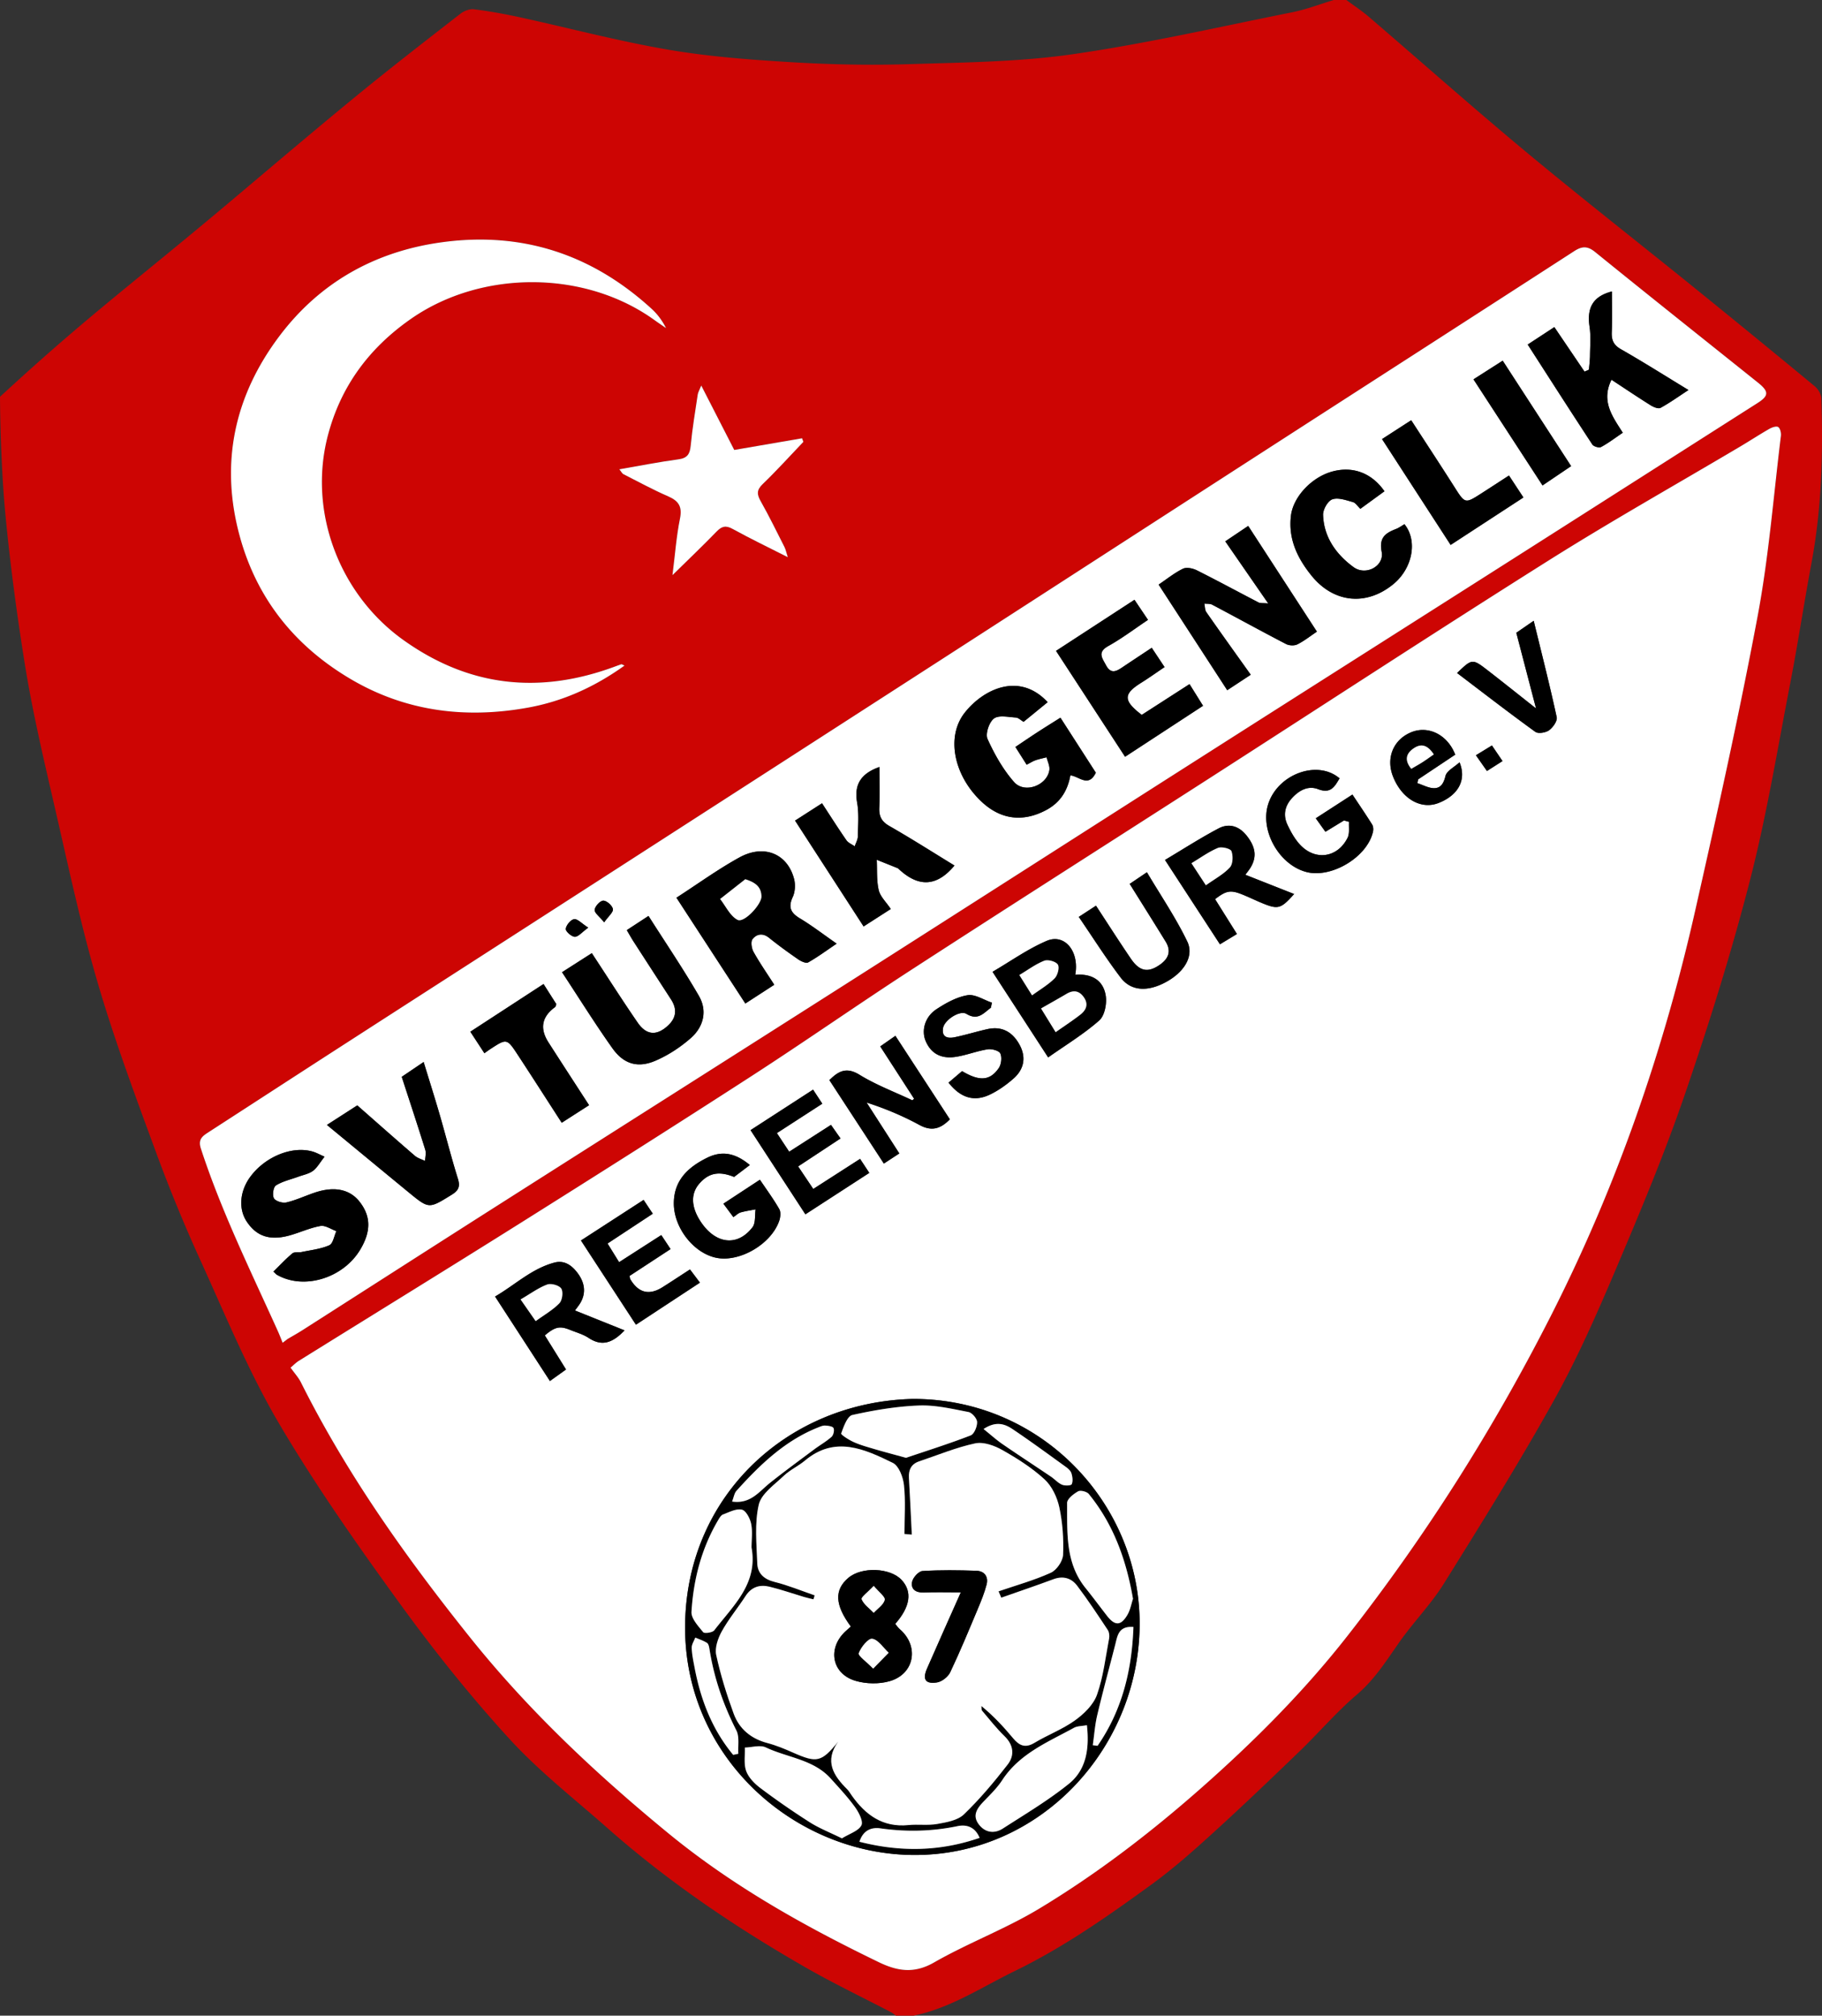 <?xml version="1.0" encoding="utf-8"?>
<svg xmlns="http://www.w3.org/2000/svg" width="641.228" height="709.333" viewBox="0 0 480.921 532"><rect x="0" y="0" width="480.921" height="532" fill="#333333" stroke="none"/><path d="M352.051 0h3.321c1.976 1.467 4.05 2.82 5.913 4.42 13.799 11.84 27.397 23.922 41.371 35.55 14.588 12.138 29.547 23.827 44.303 35.764a3743.726 3743.726 0 0132.033 26.204c.888.734 1.724 2.11 1.76 3.213.461 14.5.096 28.954-2.578 43.282-1.98 10.612-3.586 21.295-5.637 31.893-3.375 17.438-6.25 35.02-10.673 52.195-4.921 19.106-10.85 37.995-17.259 56.662-5.371 15.645-11.793 30.952-18.263 46.19-4.94 11.632-10.07 23.264-16.209 34.284-9.141 16.41-19.086 32.38-29.031 48.324-3.42 5.483-8.063 10.187-11.784 15.502-3.41 4.872-6.514 9.82-11.174 13.79-5.373 4.574-9.998 10.017-15.095 14.93-7.544 7.274-15.118 14.523-22.871 21.57-5.217 4.744-10.523 9.455-16.215 13.593-11.517 8.37-23.145 16.544-36.056 22.828-8.795 4.281-16.986 9.808-26.772 11.806h-4.65c-.43-.307-.83-.67-1.294-.911-7.484-3.91-15.118-7.558-22.438-11.753-18.58-10.647-36.28-22.6-52.37-36.809-8.765-7.742-18.083-15.006-25.937-23.598-10.257-11.22-19.823-23.17-28.754-35.483-11.26-15.524-22.353-31.276-32.066-47.786-7.974-13.555-14.011-28.277-20.554-42.643a414.872 414.872 0 01-11.856-28.8c-5.408-14.716-10.902-29.441-15.323-44.468-4.396-14.94-7.658-30.226-11.147-45.422-2.972-12.943-6.073-25.891-8.18-38.988-3.824-23.767-5.311-40.766-5.642-45.65A408.236 408.236 0 010 104.723c.775-.714 1.936-1.781 3.347-3.068C24.73 82.149 36.158 73.955 62.03 52.143c10.797-9.103 21.562-18.248 32.49-27.19 8.896-7.28 17.991-14.319 27.07-21.372.935-.727 2.419-1.274 3.55-1.13 4.05.516 8.087 1.24 12.08 2.112 13.037 2.845 25.967 6.29 39.103 8.541 10.817 1.854 21.848 2.675 32.821 3.33 10.35.618 20.76.813 31.122.49 14.33-.448 28.781-.577 42.925-2.617 19.439-2.805 38.65-7.213 57.93-11.075 3.71-.743 7.29-2.138 10.93-3.232zM76.691 360.964c1.101 1.547 2.098 2.62 2.727 3.879 12.145 24.273 27.762 46.232 44.659 67.345 15.425 19.274 33.276 36.04 52.325 51.674 16.987 13.941 35.912 24.525 55.556 34.028 4.874 2.358 9.301 3.104 14.565.088 8.993-5.154 18.843-8.836 27.709-14.176 15.265-9.192 29.406-20.036 42.793-31.844 13.971-12.322 27.108-25.47 38.6-40.137 20.79-26.532 38.722-54.903 53.974-84.999 17.19-33.92 29.521-69.558 37.877-106.583 5.813-25.759 11.56-51.55 16.435-77.497 2.956-15.73 4.207-31.781 6.161-47.696.095-.776-.177-1.98-.71-2.334-.476-.318-1.651.086-2.342.48-2.589 1.48-5.086 3.12-7.652 4.642-16.903 10.026-34.049 19.665-50.672 30.136-30.034 18.919-59.75 38.343-89.612 57.535-26.134 16.797-52.34 33.482-78.408 50.38-14.19 9.2-28.05 18.909-42.25 28.09C178.281 297 158.01 309.83 137.7 322.595c-19.554 12.288-39.228 24.384-58.838 36.582-.72.447-1.322 1.081-2.17 1.787zm-2.09-6.559l1.304-.991c1.32-.782 2.666-1.525 3.959-2.35 16.77-10.713 33.513-21.467 50.3-32.153 31.519-20.063 63.08-40.061 94.591-60.136 31.232-19.897 62.41-39.877 93.638-59.78 27.873-17.765 55.786-35.466 83.671-53.211 20.61-13.116 41.203-26.26 61.808-39.384 3.044-1.938 3.1-3.048.143-5.417-14.333-11.476-28.712-22.894-42.97-34.461-2.045-1.66-3.498-1.553-5.546-.228-26.36 17.046-52.77 34.018-79.149 51.036-29.258 18.876-58.492 37.79-87.75 56.667-31.119 20.078-62.251 40.135-93.383 60.194-21.375 13.773-42.765 27.523-64.135 41.304-12.077 7.789-24.125 15.623-36.192 23.428-1.561 1.01-2.638 1.864-1.866 4.23 5.436 16.655 13.166 32.327 20.342 48.237.447.99.825 2.01 1.236 3.015zm90.246-178.739c-.644-.274-.757-.371-.83-.347-.626.209-1.246.436-1.865.664-19.776 7.29-38.334 5.327-55.672-7.056-16.914-12.08-25.183-33.853-19.95-53.926 3.393-13.02 10.901-23.166 22-30.882 18.6-12.93 45.849-12.904 64.257.39.991.715 2.01 1.393 3.015 2.088-1.03-2.05-2.312-3.727-3.845-5.126-15.795-14.42-34.27-20.46-55.519-17.504-17.58 2.446-32.105 10.661-42.721 24.78-11.794 15.683-15.696 33.386-10.473 52.644 4.507 16.622 14.564 29.11 29.229 37.787 14.525 8.595 30.306 10.562 46.768 7.612 9.246-1.657 17.621-5.406 25.606-11.124zm47.207-59.048l-.346-.94-17.899 3.08-8.708-16.998c-.495 1.234-.849 1.791-.938 2.389-.665 4.48-1.423 8.954-1.848 13.46-.213 2.25-.898 3.313-3.274 3.631-5.075.68-10.108 1.684-15.567 2.625.563.69.75 1.119 1.072 1.282 3.932 1.999 7.817 4.114 11.855 5.874 2.802 1.22 3.708 2.76 3.075 5.888-.945 4.667-1.288 9.456-1.975 14.888 4.32-4.242 8.058-7.785 11.631-11.488 1.378-1.427 2.434-1.71 4.26-.701 4.573 2.525 9.29 4.784 14.548 7.453-.427-1.333-.558-2.056-.876-2.685-2.049-4.04-4.034-8.12-6.262-12.06-1.026-1.816-1.137-2.964.51-4.549 3.718-3.574 7.177-7.416 10.742-11.15z" fill="#cd0503"/><path d="M76.69 360.964c.849-.706 1.452-1.34 2.17-1.787 19.61-12.198 39.285-24.294 58.839-36.583 20.31-12.764 40.582-25.594 60.727-38.619 14.2-9.181 28.06-18.89 42.25-28.09 26.068-16.898 52.274-33.583 78.408-50.38 29.862-19.192 59.578-38.616 89.612-57.535 16.623-10.471 33.769-20.11 50.672-30.136 2.566-1.522 5.063-3.161 7.652-4.641.691-.395 1.866-.799 2.343-.482.532.355.805 1.56.71 2.335-1.955 15.915-3.206 31.966-6.162 47.696-4.875 25.947-10.622 51.738-16.435 77.497-8.356 37.025-20.686 72.662-37.877 106.583-15.252 30.096-33.183 58.466-53.974 84.999-11.492 14.666-24.629 27.815-38.6 40.137-13.387 11.808-27.528 22.652-42.793 31.844-8.866 5.34-18.716 9.022-27.709 14.176-5.263 3.016-9.691 2.27-14.565-.088-19.644-9.503-38.569-20.087-55.556-34.028-19.049-15.634-36.9-32.4-52.325-51.674-16.897-21.113-32.514-43.072-44.659-67.345-.63-1.259-1.626-2.332-2.728-3.88zm164.294 8.264c-32.822.765-59.53 25.274-60.141 59.202-.632 35.051 28.492 60.625 59.642 61.157 34.333.586 60.867-28.851 60.316-62.084-.514-30.967-26.017-58.306-59.817-58.275zm42.831-111.94c1.128-6.192-2.788-10.988-7.557-8.95-4.972 2.127-9.475 5.355-14.276 8.155l14.68 22.594c4.692-3.307 9.412-6.164 13.486-9.755 1.436-1.267 2.044-4.45 1.711-6.547-.662-4.175-3.859-5.867-8.044-5.498zm-118.964 93.841l-13.085-5.247c.468-.665 1.12-1.416 1.575-2.27 1.41-2.644.862-5.218-.784-7.473-1.473-2.018-3.459-3.623-6.199-2.901-5.988 1.579-10.365 5.862-15.683 8.962l14.478 22.299 4.25-3.043-5.595-8.998c2.737-2.303 3.962-2.555 6.71-1.438 1.631.664 3.395 1.141 4.84 2.097 3.485 2.307 6.3 1.388 9.493-1.988zm163.867-120.247c.513-.707 1.001-1.29 1.388-1.933 1.707-2.835 1.3-5.478-1.114-8.472-2.023-2.51-4.667-3.243-7.353-1.825-4.807 2.538-9.393 5.497-14.136 8.319l14.506 22.261 4.486-2.712-5.771-9.202c2.917-2.243 4.05-2.468 7.036-1.292 1.739.685 3.42 1.516 5.146 2.236 4.443 1.854 5.122 1.686 8.682-2.3l-12.87-5.08zm-87.445 59.11l-.45.421c-4.676-2.209-9.578-4.05-13.957-6.744-3.473-2.137-5.56-.958-7.947 1.414l14.38 22.026 4.079-2.675-8.636-13.437c4.947 1.588 9.568 3.537 13.953 5.921 3.173 1.726 5.52 1.073 8.025-1.486l-14.378-22.047-3.998 2.799 8.93 13.808zm113.473-73.445l1.325.36c-.101 1.417.21 3.04-.375 4.214-2.633 5.288-8.554 6.14-12.566 1.803-1.391-1.503-2.442-3.406-3.32-5.28-1.124-2.395-.737-4.763 1.045-6.805 1.88-2.153 4.33-3.59 7.045-2.555 3.391 1.294 4.39-.696 5.68-2.85-5.928-5.037-16.458-1.031-18.883 6.961-2.108 6.944 2.976 15.873 10.104 17.75 6.68 1.758 16.21-4.014 17.62-10.718.121-.574.045-1.347-.257-1.829-1.63-2.596-3.36-5.13-5.188-7.886l-9.677 6.265 2.551 3.559 4.896-2.99zm-156.83 90.945c-3.883-3.25-7.427-3.82-11.28-1.912-4.915 2.435-8.67 5.822-8.777 11.814-.117 6.572 5.244 13.422 11.298 14.595 6.109 1.183 14.326-3.586 16.498-9.7.34-.958.493-2.358.038-3.158-1.51-2.652-3.339-5.123-5.112-7.763l-9.642 6.326 2.635 3.548c.806-.539 1.31-1.067 1.913-1.24 1.29-.367 2.634-.552 3.955-.811-.243 1.597.041 3.6-.82 4.721-4.08 5.316-10.03 4.415-13.94-1.889-2.266-3.656-2.325-7.007-.165-9.538 2.511-2.941 5.245-3.455 9.256-1.85l4.144-3.143zm12.754.365l11.189-7.378-2.519-3.585-11.033 7.084-3.247-4.916 11.99-7.76-2.436-3.705-16.507 10.687 14.478 22.216 16.87-10.937-2.435-3.692-12.356 7.94-3.994-5.954zm-42.815 41.779l16.894-11.1-2.623-3.49c-2.638 1.71-4.928 3.226-7.248 4.693q-5.274 3.333-8.51-2.116c-.105-.176-.098-.418-.194-.862l10.824-7.087-2.45-3.696-11.133 7.156-3.05-4.93 11.94-7.863-2.425-3.645-16.534 10.71 14.509 22.23zm93.68-83.65l.283-1.348c-2.16-.722-4.464-2.298-6.447-1.965-2.87.483-5.698 2.057-8.196 3.696-3.05 2.001-4.014 5.6-2.859 8.354 1.387 3.306 4.053 4.843 8.052 4.201 2.812-.451 5.524-1.534 8.338-1.973 1.085-.17 2.994.358 3.336 1.11.471 1.04.245 2.891-.436 3.87-2.331 3.356-5.094 3.5-9.667.774l-3.57 3.04c3.164 4.024 6.753 5.14 10.923 3.149 2.245-1.072 4.358-2.581 6.234-4.232 2.899-2.553 3.316-5.752 1.573-8.938-1.905-3.48-4.76-4.92-8.46-4.102-2.901.642-5.748 1.54-8.657 2.14-1.786.37-3.477.038-3.06-2.424.357-2.116 4.418-4.8 6.188-3.734 3.066 1.848 4.53-.259 6.426-1.619zm36.652-32.696c3.31 5.304 6.429 10.25 9.49 15.23 1.485 2.418.839 4.41-1.404 6.017-3.176 2.277-5.434 1.932-7.773-1.496-3.104-4.55-6.063-9.2-9.212-14.001l-4.54 2.963c3.76 5.498 7.181 10.917 11.041 16 2.754 3.625 7.143 3.815 11.977 1.188 4.757-2.584 7.486-6.82 5.605-10.718-3.028-6.277-6.99-12.101-10.64-18.254l-4.544 3.071zm107.254-46.308c-4.73-3.731-8.654-6.874-12.629-9.952-4.2-3.252-4.22-3.226-8.21.604 6.876 5.218 13.68 10.482 20.645 15.524.764.553 2.742.23 3.634-.414 1.018-.735 2.231-2.454 2.015-3.453-1.813-8.371-3.936-16.675-6.073-25.444l-4.59 3.164 5.208 19.971zm-21.331 12.197c-2.013-5.25-7.093-7.765-11.609-5.914-4.753 1.948-6.75 6.85-4.785 11.749 2.347 5.852 7.373 8.743 12.016 6.913 5.121-2.018 7.437-6.012 5.517-10.729-1.415 1.298-3.376 2.251-3.71 3.607-.48 1.937-1.211 3.233-3.033 3.219-1.467-.012-2.927-.851-4.39-1.323l.209-.998 9.785-6.524zm12.482 1.693l-2.795-4.119-4.224 2.586 2.91 4.154c1.44-.918 2.533-1.616 4.11-2.62zM74.602 354.405c-.41-1.005-.79-2.025-1.236-3.015-7.176-15.91-14.906-31.582-20.342-48.237-.772-2.366.305-3.22 1.866-4.23 12.067-7.805 24.115-15.64 36.192-23.428 21.37-13.781 42.76-27.53 64.135-41.304 31.132-20.059 62.264-40.116 93.383-60.194 29.258-18.877 58.492-37.791 87.75-56.667 26.38-17.018 52.788-33.99 79.15-51.036 2.047-1.325 3.5-1.431 5.544.228 14.259 11.567 28.638 22.985 42.971 34.461 2.958 2.369 2.9 3.479-.143 5.417-20.605 13.124-41.198 26.268-61.808 39.383-27.885 17.746-55.798 35.447-83.67 53.212-31.228 19.903-62.407 39.883-93.639 59.78-31.512 20.075-63.072 40.073-94.592 60.136-16.786 10.686-33.53 21.44-50.3 32.152-1.292.826-2.637 1.57-3.958 2.35l-1.303.992zm129.766-94.49c-1.965-3.066-3.864-5.788-5.47-8.674-.519-.933-.787-2.708-.26-3.376 1.062-1.344 2.681-1.692 4.354-.346 2.495 2.007 5.094 3.892 7.73 5.71.734.506 2.042 1.1 2.597.786 2.515-1.422 4.855-3.155 7.519-4.953-3.506-2.438-6.48-4.734-9.68-6.657-2.43-1.462-3.178-2.932-1.91-5.66.634-1.364.737-3.283.352-4.759-1.742-6.663-7.932-9.254-14.44-5.668-5.675 3.127-10.958 6.968-16.611 10.621l18.186 27.923 7.633-4.947zm130.38-100.65c-1.503-.126-2.09-.017-2.51-.234-5.458-2.83-10.862-5.767-16.36-8.516-1.051-.525-2.694-.86-3.638-.403-2.223 1.077-4.19 2.685-6.419 4.185l18.109 27.873 6.207-4.082c-4.09-5.74-7.946-11.103-11.723-16.522-.41-.588-.36-1.496-.523-2.256.694.086 1.489-.018 2.067.287 6.508 3.442 12.961 6.988 19.493 10.383.812.422 2.167.49 2.967.1 1.748-.854 3.3-2.108 5.183-3.365l-18.134-27.906-6.051 4.072 11.332 16.385zm-63.76 42.566c.995-.508 1.641-.93 2.35-1.178.947-.33 1.942-.524 2.917-.776.263 1.13.887 2.317.725 3.383-.616 4.058-6.544 6.286-9.31 3.149-2.914-3.303-5.174-7.328-7.007-11.363-.616-1.355.41-4.435 1.685-5.398 1.281-.968 3.814-.376 5.787-.264.664.038 1.293.699 2.041 1.135l6.355-5.192c-7.489-8.062-16.962-3.44-21.867 2.751-5.02 6.338-2.925 16.598 4.401 23.495 5.07 4.773 10.912 5.483 17.017 2.26 3.69-1.949 5.688-5.021 6.445-9.188 2.332.244 4.745 3.324 6.722-.702l-9.344-14.519c-2.236 1.414-4.198 2.626-6.13 3.883-1.906 1.239-3.783 2.523-5.755 3.842l2.967 4.682zM85.667 305.293c-1.178-.514-2.13-1.058-3.153-1.353-5.43-1.568-12.552 1.35-16.466 6.683-2.772 3.777-3.141 8.437-.934 11.774 2.586 3.908 6.1 5.11 11.284 3.683 2.754-.759 5.4-2.015 8.19-2.502 1.28-.224 2.79.864 4.196 1.356-.598 1.291-.88 3.297-1.857 3.73-2.272 1.005-4.875 1.273-7.352 1.796-.8.17-1.872-.088-2.402.353-1.746 1.455-3.302 3.14-5.002 4.807.48.439.679.7.94.849 7.121 4.067 17.502.896 22.01-6.713 2.856-4.819 2.782-8.781-.233-12.606-2.573-3.265-6.648-4.114-11.787-2.385-2.507.844-4.932 1.993-7.49 2.596-1.015.24-2.833-.301-3.297-1.078-.48-.804-.17-2.98.512-3.406 1.766-1.106 3.929-1.573 5.928-2.308 1.304-.479 2.776-.742 3.85-1.538 1.106-.82 1.82-2.168 3.063-3.738zm166.27-76.85c-5.713-3.494-11.373-7.104-17.193-10.433-2.05-1.172-2.74-2.545-2.655-4.782.136-3.575.036-7.16.036-10.795-4.707 1.675-6.756 4.464-5.888 9.376.515 2.909.251 5.97.192 8.958-.018.873-.537 1.736-.826 2.603-.743-.524-1.703-.897-2.19-1.599-2.191-3.156-4.247-6.406-6.44-9.756l-7.114 4.573 18.092 27.935 7.173-4.607c-1.23-1.844-2.787-3.277-3.184-4.98-.598-2.57-.387-5.33-.52-8.009 1.82.729 3.639 1.456 5.457 2.189.1.04.198.105.277.18 4.98 4.7 9.877 5.05 14.782-.853zM419.401 97.58l-1.168.504-7.959-11.75-7.032 4.604c5.785 8.99 11.37 17.72 17.06 26.38.349.532 1.769.947 2.29.668 1.916-1.025 3.663-2.366 5.746-3.772-2.667-4.203-5.81-8.279-2.985-13.987 3.57 2.344 6.93 4.609 10.36 6.756.744.466 2.007.985 2.59.667 2.434-1.326 4.7-2.962 7.374-4.71-6.297-3.83-11.987-7.43-17.829-10.764-1.96-1.118-2.51-2.42-2.42-4.524.15-3.586.04-7.183.04-10.727-5.24 1.337-6.61 4.58-5.904 9.292.373 2.494.145 5.083.12 7.629-.013 1.246-.184 2.49-.283 3.734zm-115.395 73.395c-2.82 1.873-5.308 3.511-7.781 5.171-1.613 1.083-3.027 1.812-4.3-.58-1.035-1.944-2.32-3.423.615-5.06 3.606-2.01 6.93-4.532 10.475-6.9l-3.569-5.3c-7.051 4.59-13.778 8.97-20.704 13.481l18.225 27.949 20.578-13.452-3.567-5.723-12.61 8.121c-4.927-3.775-4.905-5.507-.135-8.484 2.02-1.26 3.959-2.651 6.154-4.13l-3.38-5.093zm-155.656 85.627c4.628 7.029 8.769 13.686 13.299 20.066 2.964 4.175 6.674 5.298 11.337 3.3 3.37-1.444 6.603-3.564 9.362-5.992 3.358-2.956 4.42-7.17 2.118-11.142-4.13-7.126-8.763-13.96-13.295-21.087l-5.731 3.748c.67 1.132 1.187 2.073 1.768 2.973 3.292 5.104 6.6 10.198 9.902 15.296 1.607 2.48 1.465 4.79-.724 6.854-2.975 2.805-5.727 2.69-8.07-.71-4.116-5.974-8.006-12.104-12.103-18.337l-7.863 5.031zm217.082-126.94c-3.35-4.822-8.316-6.665-13.682-5.236-5.52 1.47-10.405 6.705-11.001 11.674-.74 6.174 1.698 11.215 5.434 15.84 5.813 7.196 14.445 8.1 21.59 2.237 5.077-4.165 6.476-11.452 2.936-15.82-.735.422-1.447.96-2.247 1.268-2.776 1.069-4.5 2.275-3.768 6.01.733 3.733-4.137 6.45-7.423 4.048-4.54-3.32-7.845-7.86-8.042-13.78-.046-1.408 1.242-3.686 2.43-4.106 1.546-.546 3.643.226 5.424.714.746.205 1.293 1.138 1.981 1.788l6.368-4.636zM86.293 296.909c7.328 6.044 14.474 11.956 21.64 17.843 5.326 4.374 5.293 4.288 11.287.585 1.81-1.118 2.298-2.144 1.64-4.247-1.745-5.578-3.168-11.256-4.798-16.872-1.334-4.591-2.782-9.149-4.24-13.919l-5.783 3.913c2.16 6.645 4.242 12.925 6.206 19.243.28.897-.015 1.973-.044 2.966-.91-.45-1.963-.734-2.709-1.376-5.09-4.384-10.116-8.843-15.185-13.298l-8.014 5.162zM398.3 125.503c-2.616 1.696-4.91 3.198-7.219 4.678-4.409 2.828-4.362 2.791-7.218-1.702-3.72-5.85-7.53-11.641-11.37-17.565l-7.699 4.977 18.106 27.935L402.11 131.3l-3.811-5.797zM155.487 291.7c-3.674-5.678-7.224-11.127-10.733-16.602q-3.508-5.473 1.757-9.289c.147-.107.172-.381.337-.776-1.035-1.629-2.13-3.352-3.38-5.316l-19.323 12.588 3.713 5.678c.622-.438 1.043-.754 1.484-1.042 4.407-2.884 4.449-2.91 7.332 1.483 3.862 5.883 7.652 11.814 11.595 17.912l7.218-4.636zm233.442-191.58l18.226 28.003 7.545-5.097-18.058-27.83-7.713 4.925zM159.474 243.437c1.13-1.613 2.445-2.684 2.302-3.5-.16-.921-1.638-2.228-2.534-2.222-.82.006-2.193 1.487-2.278 2.414-.075.826 1.28 1.782 2.51 3.308zm-4.205 1.4c-1.764-1.127-2.86-2.373-3.734-2.233-.902.143-2.09 1.583-2.194 2.558-.07.656 1.518 2.074 2.38 2.087.933.013 1.885-1.208 3.548-2.412zM164.847 175.666c-7.985 5.718-16.36 9.467-25.606 11.124-16.462 2.95-32.243.983-46.768-7.612-14.665-8.677-24.722-21.165-29.23-37.786-5.222-19.259-1.32-36.962 10.474-52.646 10.616-14.118 25.141-22.333 42.721-24.779 21.25-2.955 39.724 3.084 55.519 17.504 1.533 1.4 2.814 3.076 3.845 5.126-1.005-.695-2.024-1.373-3.015-2.088-18.408-13.294-45.656-13.32-64.256-.39-11.1 7.716-18.608 17.862-22.002 30.882-5.232 20.073 3.037 41.845 19.95 53.926 17.34 12.383 35.897 14.345 55.673 7.056a63.269 63.269 0 011.864-.664c.074-.024.187.073.83.347z" fill="#fff"/><path d="M212.054 116.618c-3.565 3.733-7.024 7.575-10.741 11.15-1.648 1.584-1.537 2.732-.51 4.547 2.227 3.941 4.212 8.02 6.26 12.061.32.629.45 1.352.877 2.685-5.258-2.67-9.975-4.928-14.547-7.453-1.827-1.009-2.883-.726-4.26.701-3.574 3.703-7.312 7.246-11.632 11.488.687-5.432 1.03-10.221 1.975-14.888.633-3.128-.273-4.667-3.075-5.888-4.038-1.76-7.923-3.875-11.855-5.874-.322-.163-.51-.593-1.072-1.282 5.46-.941 10.492-1.945 15.567-2.625 2.376-.318 3.06-1.381 3.274-3.631.426-4.506 1.183-8.98 1.849-13.46.088-.598.442-1.155.937-2.39l8.708 17 17.9-3.082c.114.314.23.627.345.94z" fill="#fff"/><path d="M240.984 369.228c33.8-.031 59.303 27.308 59.817 58.275.55 33.233-25.983 62.67-60.316 62.084-31.15-.532-60.274-26.106-59.642-61.157.611-33.928 27.32-58.437 60.14-59.202zm-19.725 90.433c-3.732 5.162-1.27 8.986 2.36 12.591.466.462.794 1.062 1.177 1.605 3.658 5.19 8.242 8.522 15.007 7.84 2.522-.255 5.135.15 7.608-.292 2.44-.437 5.362-.935 7.006-2.517 4.195-4.038 7.981-8.55 11.558-13.164 1.837-2.37 1.628-5.101-.81-7.472-2.13-2.073-3.988-4.432-5.914-6.709-.237-.28-.148-.836-.21-1.264 3.183 2.598 5.845 5.471 8.35 8.476 1.637 1.964 3.195 2.72 5.66 1.237 3.497-2.102 7.413-3.567 10.701-5.93 2.376-1.707 4.871-4.13 5.805-6.768 1.675-4.731 2.247-9.859 3.195-14.837.136-.71.033-1.665-.352-2.246-2.623-3.953-5.232-7.927-8.096-11.704-1.495-1.971-3.67-2.656-6.23-1.704-4.507 1.677-9.065 3.218-13.786 4.88l-.713-1.672c4.729-1.625 9.419-2.92 13.793-4.91 1.535-.698 3.167-3.067 3.238-4.738.177-4.171-.123-8.464-.998-12.543-.57-2.654-1.96-5.59-3.913-7.384-3.304-3.033-7.205-5.511-11.134-7.727-2.095-1.182-4.965-2.22-7.153-1.756-5.033 1.07-9.864 3.098-14.775 4.74-2.104.705-2.84 2.232-2.718 4.365.28 4.917.503 9.836.761 14.978l-1.937-.17c0-4.523.319-8.756-.134-12.904-.229-2.09-1.346-5.077-2.94-5.856-7.494-3.659-15.257-7.258-23.174-.632-1.768 1.481-3.972 2.47-5.627 4.051-2.459 2.35-5.929 4.723-6.594 7.63-1.128 4.938-.576 10.305-.39 15.48.095 2.645 1.783 4.2 4.574 4.892 3.597.892 7.057 2.334 10.576 3.54l-.32 1.048c-.804-.199-1.618-.366-2.411-.602-3.063-.91-6.089-1.97-9.189-2.727-2.548-.623-4.747.037-6.305 2.44-2.043 3.151-4.475 6.071-6.287 9.342-1.012 1.827-1.882 4.331-1.47 6.239 1.135 5.257 2.759 10.442 4.612 15.5 1.483 4.045 4.595 6.607 8.887 7.74 2.33.615 4.593 1.556 6.804 2.535 6.287 2.786 7.468 2.525 11.908-2.921zm65.633-4.327c-1.364.26-2.533.21-3.413.691-6.907 3.784-14.364 6.798-18.954 13.836-1.31 2.006-3.08 3.731-4.758 5.472-1.714 1.778-3.218 3.671-1.495 6.064 1.635 2.27 4.11 2.714 6.452 1.206 5.9-3.798 11.979-7.412 17.42-11.803 4.601-3.712 5.437-9.275 4.748-15.466zm-64.664 29.874c2.032-1.257 4.357-1.942 5.14-3.438.55-1.047-.69-3.429-1.687-4.811-1.927-2.67-4.205-5.094-6.415-7.55-4.557-5.062-11.397-5.49-17.11-8.2-1.506-.714-3.68-.018-5.546.031.074 2.092-.329 4.362.36 6.225.645 1.743 2.235 3.341 3.784 4.501a204.426 204.426 0 0013 9.001c2.521 1.6 5.357 2.705 8.474 4.24zm16.92-100.437c5.665-1.92 11.434-3.736 17.062-5.917.934-.363 1.737-2.337 1.698-3.536-.03-.94-1.337-2.459-2.284-2.64-4.312-.83-8.72-1.883-13.051-1.717-5.899.226-11.818 1.217-17.59 2.505-1.331.297-2.3 3.058-2.946 4.862-.121.337 2 1.695 3.235 2.255 1.702.773 3.53 1.287 5.331 1.817 2.742.807 5.508 1.533 8.545 2.37zm59.911 37.207c-1.788-10.302-5.142-19.664-11.665-27.66-.517-.634-2.191-1.06-2.83-.7-1.203.68-2.905 2.011-2.898 3.06.055 7.784-.52 15.778 4.848 22.444 1.938 2.405 3.774 4.892 5.667 7.333 2.11 2.72 3.705 2.697 5.433-.293.746-1.293 1.007-2.867 1.445-4.184zm-100.687-13.527c0-2.096.308-4.256-.105-6.268-.29-1.416-1.366-3.482-2.441-3.728-1.497-.342-3.351.66-4.985 1.267-.538.2-.945.918-1.277 1.48-4.41 7.465-6.526 15.67-7.045 24.214-.106 1.753 1.778 3.76 3.084 5.374.326.404 2.464.118 2.933-.494 4.979-6.49 11.586-12.308 9.836-21.845zm-4.848 54.718l1.366-.291c-.14-2.079.342-4.475-.528-6.18-3.504-6.865-5.94-14.014-7.12-21.616-.083-.529-.265-1.25-.645-1.484-.95-.585-2.041-.942-3.075-1.39-.336.907-.971 1.824-.943 2.719.056 1.756.434 3.509.764 5.246 1.608 8.478 4.63 16.317 10.18 22.996zm-.29-66.858c4.86.712 7.109-2.61 9.955-4.882 3.84-3.066 7.814-5.966 11.752-8.907 1.5-1.119 3.156-2.048 4.542-3.287.51-.455.8-1.72.529-2.309-.22-.477-1.426-.63-2.209-.671-.623-.033-1.289.265-1.899.509-8.77 3.497-15.338 9.857-21.506 16.706-.582.645-.713 1.697-1.164 2.841zm33.614 89.79c10.742 2.742 21.126 2.624 31.724-1.024-1.222-2.963-3.525-3.573-5.81-3.1-6.779 1.405-13.52 1.564-20.363.59-2.351-.336-4.55.447-5.551 3.534zm61.594-25.48l1.268.158c6.5-9.401 9.056-19.966 9.468-31.36-3.985-.313-4.218 2.338-4.816 4.674-1.584 6.188-3.265 12.352-4.737 18.566-.616 2.602-.802 5.305-1.183 7.963zm-28.83-83.454c1.895 1.521 3.372 2.862 5 3.983 4.229 2.91 8.532 5.713 12.787 8.586 1 .675 1.841 1.665 2.92 2.124.75.32 2.38.263 2.56-.122.371-.793.216-1.975-.07-2.887-.21-.666-.897-1.268-1.507-1.709-4.64-3.35-9.253-6.74-14.002-9.93-2.02-1.358-4.345-2.25-7.688-.045zM283.815 257.287c4.185-.369 7.382 1.323 8.044 5.498.333 2.098-.275 5.28-1.711 6.547-4.074 3.591-8.794 6.448-13.487 9.755l-14.68-22.594c4.802-2.8 9.305-6.028 14.277-8.154 4.77-2.04 8.685 2.757 7.557 8.948zm-5.176 15.14c2.407-1.694 4.508-3.068 6.488-4.599 1.54-1.19 2.257-2.725.979-4.585-1.21-1.761-2.73-2.026-4.562-.948-2.166 1.274-4.36 2.5-6.76 3.87l3.855 6.262zm-6.224-9.715c2.175-1.588 4.298-2.816 5.964-4.497.79-.796 1.328-2.842.848-3.623-.504-.819-2.6-1.405-3.586-1.024-2.271.88-4.292 2.408-6.585 3.775l3.359 5.37zM164.851 351.13c-3.192 3.375-6.008 4.294-9.494 1.987-1.444-.956-3.208-1.433-4.84-2.097-2.747-1.117-3.972-.865-6.709 1.438l5.595 8.998-4.25 3.043-14.478-22.299c5.318-3.1 9.695-7.383 15.683-8.962 2.74-.722 4.726.883 6.2 2.9 1.645 2.256 2.193 4.83.783 7.474-.456.854-1.107 1.605-1.575 2.27l13.085 5.247zm-27.443-8.165l3.985 5.728c2.299-1.672 4.544-2.941 6.262-4.721.768-.796 1.056-2.985.498-3.866-.54-.853-2.676-1.46-3.706-1.08-2.313.856-4.375 2.39-7.039 3.94zM328.718 230.882l12.87 5.08c-3.56 3.986-4.239 4.154-8.682 2.3-1.726-.72-3.407-1.551-5.146-2.236-2.986-1.176-4.12-.951-7.036 1.292l5.77 9.202-4.485 2.712-14.506-22.261c4.743-2.822 9.329-5.78 14.136-8.319 2.686-1.418 5.33-.685 7.353 1.825 2.413 2.994 2.82 5.637 1.114 8.472-.387.643-.875 1.226-1.388 1.934zm-14.235-3.053l3.812 5.83c2.34-1.673 4.655-2.896 6.33-4.712.816-.886.885-3.046.417-4.301-.253-.678-2.59-1.25-3.569-.848-2.381.979-4.518 2.554-6.99 4.03zM241.273 289.992c-2.92-4.517-5.842-9.034-8.93-13.808l3.999-2.799 14.378 22.047c-2.506 2.559-4.852 3.212-8.025 1.486-4.385-2.384-9.006-4.333-13.953-5.92l8.636 13.436-4.08 2.675-14.379-22.026c2.387-2.372 4.474-3.55 7.947-1.414 4.379 2.694 9.281 4.535 13.958 6.744l.45-.42zM354.746 216.547l-4.896 2.989-2.55-3.56 9.676-6.264c1.829 2.757 3.558 5.29 5.188 7.886.302.482.378 1.255.257 1.83-1.41 6.703-10.94 12.475-17.62 10.717-7.128-1.877-12.212-10.806-10.104-17.75 2.425-7.992 12.955-11.998 18.883-6.962-1.29 2.155-2.289 4.145-5.68 2.85-2.714-1.035-5.165.403-7.045 2.556-1.782 2.042-2.17 4.41-1.046 6.805.88 1.874 1.93 3.777 3.32 5.28 4.013 4.336 9.934 3.485 12.567-1.803.585-1.175.274-2.797.375-4.213l-1.325-.361zM197.917 307.492l-4.144 3.142c-4.01-1.604-6.745-1.09-9.256 1.851-2.16 2.53-2.101 5.882.166 9.538 3.909 6.304 9.858 7.205 13.94 1.889.86-1.121.576-3.124.82-4.721-1.322.26-2.665.444-3.956.812-.604.172-1.107.7-1.913 1.239l-2.635-3.548 9.642-6.326c1.773 2.64 3.601 5.111 5.112 7.763.455.8.303 2.2-.038 3.159-2.172 6.113-10.39 10.882-16.498 9.699-6.054-1.173-11.415-8.023-11.298-14.595.106-5.992 3.862-9.379 8.777-11.814 3.853-1.909 7.397-1.337 11.28 1.912zM210.67 307.857l3.994 5.953c4.197-2.696 8.159-5.243 12.355-7.94l2.436 3.693-16.87 10.937-14.478-22.216 16.507-10.687 2.436 3.706-11.99 7.759 3.247 4.916 11.033-7.084 2.519 3.585-11.19 7.378zM167.855 349.636l-14.51-22.23 16.535-10.71 2.424 3.645-11.94 7.864 3.051 4.929 11.134-7.156 2.449 3.696-10.824 7.087c.096.444.09.686.194.862q3.229 5.44 8.51 2.116c2.32-1.467 4.61-2.982 7.248-4.693l2.623 3.49-16.894 11.1zM261.536 265.985c-1.896 1.36-3.36 3.467-6.426 1.619-1.77-1.066-5.83 1.618-6.189 3.734-.416 2.462 1.275 2.794 3.061 2.425 2.91-.6 5.756-1.499 8.657-2.14 3.7-.82 6.555.62 8.46 4.101 1.743 3.186 1.326 6.385-1.573 8.938-1.876 1.65-3.99 3.16-6.234 4.232-4.17 1.99-7.759.875-10.923-3.149l3.57-3.04c4.573 2.726 7.336 2.582 9.667-.774.68-.979.907-2.83.436-3.87-.342-.752-2.25-1.28-3.336-1.11-2.814.439-5.526 1.522-8.338 1.973-4 .642-6.665-.895-8.052-4.2-1.155-2.755-.19-6.354 2.859-8.355 2.498-1.64 5.326-3.213 8.196-3.696 1.983-.333 4.287 1.243 6.447 1.965l-.282 1.347zM298.187 233.29l4.545-3.07c3.649 6.152 7.611 11.976 10.639 18.253 1.88 3.898-.848 8.134-5.605 10.718-4.834 2.627-9.223 2.437-11.977-1.188-3.86-5.083-7.28-10.502-11.042-16l4.54-2.963c3.15 4.8 6.109 9.45 9.213 14.001 2.339 3.428 4.597 3.773 7.773 1.496 2.243-1.607 2.889-3.6 1.404-6.016-3.061-4.982-6.18-9.927-9.49-15.23zM405.44 186.982l-5.207-19.971 4.59-3.164c2.137 8.769 4.26 17.073 6.073 25.444.216 1-.997 2.718-2.015 3.453-.892.644-2.87.967-3.634.414-6.965-5.042-13.77-10.306-20.646-15.524 3.991-3.83 4.012-3.856 8.211-.604 3.975 3.078 7.9 6.22 12.629 9.952zM384.11 199.179l-9.785 6.524-.21.998c1.464.472 2.924 1.31 4.391 1.323 1.822.014 2.554-1.282 3.032-3.22.335-1.355 2.296-2.308 3.711-3.606 1.92 4.717-.396 8.71-5.517 10.729-4.643 1.83-9.669-1.061-12.016-6.913-1.964-4.9.032-9.8 4.785-11.75 4.516-1.85 9.596.666 11.609 5.915zm-11.6 3.743c1.121-.66 2.074-1.183 2.987-1.769.975-.626 1.912-1.311 2.962-2.038-1.47-2.228-3.085-3.052-5.173-1.7-2.067 1.337-2.735 3.111-.775 5.507zM396.592 200.872l-4.11 2.62c-.944-1.349-1.887-2.695-2.91-4.153l4.225-2.586 2.795 4.12zM204.368 259.915l-7.633 4.947-18.186-27.923c5.653-3.653 10.936-7.494 16.611-10.621 6.508-3.586 12.698-.995 14.44 5.668.385 1.476.282 3.395-.352 4.758-1.268 2.729-.52 4.2 1.91 5.66 3.2 1.924 6.174 4.22 9.68 6.658-2.664 1.798-5.004 3.53-7.52 4.953-.554.314-1.862-.28-2.596-.786-2.636-1.818-5.235-3.703-7.73-5.71-1.673-1.346-3.292-.998-4.353.346-.528.668-.26 2.443.26 3.376 1.605 2.886 3.504 5.608 5.47 8.674zm-7.648-27.857l-6.642 5.221c1.501 1.904 2.649 4.496 4.61 5.505 1.727.889 6.37-4.11 6.3-6.214-.079-2.375-1.383-3.605-4.268-4.512zM334.748 159.266l-11.332-16.385 6.051-4.072 18.134 27.906c-1.883 1.257-3.435 2.51-5.183 3.364-.8.39-2.155.323-2.967-.099-6.532-3.395-12.985-6.94-19.493-10.383-.578-.305-1.373-.2-2.067-.287.163.76.113 1.668.523 2.256 3.777 5.419 7.633 10.782 11.723 16.522l-6.207 4.082-18.109-27.873c2.229-1.5 4.196-3.108 6.42-4.185.943-.457 2.586-.122 3.636.403 5.499 2.749 10.903 5.686 16.362 8.516.419.217 1.006.108 2.51.235zM270.987 201.831l-2.967-4.682c1.972-1.319 3.849-2.603 5.755-3.842 1.932-1.257 3.894-2.47 6.13-3.883 3.208 4.985 6.34 9.85 9.344 14.52-1.977 4.025-4.39.945-6.722.701-.757 4.167-2.756 7.24-6.445 9.188-6.105 3.223-11.948 2.513-17.017-2.26-7.326-6.897-9.421-17.157-4.4-23.495 4.904-6.19 14.377-10.813 21.866-2.751l-6.355 5.192c-.748-.437-1.377-1.097-2.04-1.135-1.974-.112-4.507-.704-5.788.264-1.276.963-2.3 4.043-1.685 5.398 1.833 4.035 4.093 8.06 7.007 11.363 2.766 3.137 8.694.909 9.31-3.149.162-1.066-.462-2.252-.725-3.383-.975.252-1.97.446-2.917.776-.709.247-1.355.67-2.35 1.178zM85.668 305.293c-1.243 1.57-1.957 2.919-3.062 3.738-1.075.796-2.547 1.059-3.85 1.538-2 .735-4.163 1.202-5.929 2.308-.682.427-.992 2.602-.512 3.406.464.777 2.282 1.318 3.297 1.078 2.558-.603 4.983-1.752 7.49-2.596 5.139-1.73 9.214-.88 11.787 2.385 3.015 3.825 3.089 7.787.233 12.606-4.508 7.61-14.889 10.78-22.01 6.713-.261-.15-.46-.41-.94-.849 1.7-1.667 3.256-3.352 5.002-4.807.53-.441 1.601-.184 2.402-.353 2.477-.523 5.08-.79 7.352-1.797.977-.432 1.259-2.438 1.857-3.729-1.406-.492-2.915-1.58-4.196-1.356-2.79.487-5.436 1.743-8.19 2.502-5.184 1.428-8.698.225-11.284-3.683-2.207-3.337-1.838-7.997.934-11.774 3.914-5.333 11.036-8.25 16.466-6.683 1.023.295 1.975.84 3.153 1.353zM251.937 228.443c-4.905 5.903-9.802 5.554-14.782.852a.911.911 0 00-.277-.18c-1.818-.732-3.637-1.46-5.456-2.188.132 2.68-.08 5.438.519 8.009.397 1.703 1.954 3.136 3.184 4.98l-7.173 4.607-18.092-27.935 7.115-4.573c2.192 3.35 4.248 6.6 6.439 9.756.487.702 1.447 1.075 2.19 1.6.289-.868.808-1.73.826-2.604.06-2.989.323-6.05-.192-8.958-.868-4.912 1.181-7.701 5.888-9.376 0 3.635.1 7.22-.036 10.795-.085 2.237.606 3.61 2.655 4.782 5.82 3.329 11.48 6.94 17.192 10.433zM419.402 97.581c.1-1.245.27-2.488.282-3.734.026-2.546.254-5.135-.12-7.629-.705-4.713.666-7.955 5.906-9.292 0 3.544.11 7.141-.042 10.727-.088 2.105.462 3.406 2.421 4.524 5.842 3.333 11.532 6.935 17.829 10.765-2.673 1.747-4.94 3.383-7.375 4.71-.582.317-1.845-.202-2.588-.668-3.432-2.147-6.79-4.412-10.36-6.756-2.825 5.708.317 9.784 2.984 13.987-2.083 1.406-3.83 2.747-5.745 3.772-.522.28-1.942-.136-2.291-.667-5.69-8.661-11.275-17.392-17.06-26.38l7.032-4.606 7.96 11.751 1.167-.504zM304.007 170.976l3.38 5.093c-2.194 1.479-4.133 2.87-6.153 4.13-4.77 2.977-4.792 4.709.136 8.484l12.609-8.121 3.567 5.723-20.578 13.452-18.225-27.949 20.704-13.482 3.569 5.301c-3.546 2.368-6.869 4.89-10.475 6.9-2.934 1.637-1.65 3.116-.615 5.06 1.273 2.392 2.687 1.663 4.3.58 2.473-1.66 4.96-3.298 7.781-5.17zM148.35 256.603l7.864-5.031c4.097 6.233 7.987 12.363 12.104 18.337 2.342 3.4 5.094 3.515 8.069.71 2.189-2.063 2.331-4.374.724-6.854-3.302-5.098-6.61-10.192-9.902-15.296-.58-.9-1.098-1.841-1.768-2.973l5.731-3.748c4.532 7.128 9.166 13.96 13.295 21.087 2.303 3.973 1.24 8.186-2.118 11.142-2.76 2.428-5.992 4.548-9.362 5.992-4.663 1.998-8.373.875-11.337-3.3-4.53-6.38-8.671-13.037-13.3-20.066zM365.433 129.664l-6.368 4.636c-.688-.65-1.235-1.583-1.98-1.788-1.782-.488-3.879-1.26-5.424-.714-1.189.42-2.477 2.698-2.43 4.106.196 5.92 3.5 10.46 8.041 13.78 3.286 2.402 8.156-.315 7.423-4.049-.733-3.734.992-4.94 3.768-6.01.8-.307 1.512-.845 2.247-1.267 3.54 4.368 2.141 11.655-2.936 15.82-7.145 5.863-15.777 4.96-21.59-2.237-3.736-4.625-6.175-9.666-5.434-15.84.596-4.97 5.481-10.205 11-11.674 5.367-1.429 10.333.415 13.683 5.237zM86.293 296.908l8.014-5.162c5.07 4.455 10.095 8.914 15.185 13.298.746.642 1.799.926 2.71 1.376.028-.993.323-2.07.043-2.966-1.964-6.318-4.047-12.598-6.206-19.243l5.783-3.913c1.458 4.77 2.906 9.328 4.24 13.92 1.63 5.615 3.053 11.293 4.798 16.871.658 2.103.17 3.129-1.64 4.247-5.994 3.703-5.961 3.79-11.287-.585-7.166-5.887-14.312-11.8-21.64-17.843zM398.299 125.503l3.811 5.797-19.21 12.526-18.107-27.935 7.7-4.977c3.84 5.924 7.65 11.716 11.369 17.565 2.856 4.493 2.81 4.53 7.218 1.702 2.309-1.48 4.603-2.982 7.219-4.678zM155.487 291.7c-2.38 1.527-4.662 2.993-7.218 4.635-3.943-6.098-7.733-12.029-11.595-17.912-2.883-4.393-2.925-4.367-7.332-1.483-.44.288-.862.604-1.484 1.042l-3.713-5.678c6.445-4.198 12.77-8.32 19.324-12.588l3.38 5.316c-.166.394-.191.67-.338.776q-5.246 3.807-1.757 9.289c3.51 5.475 7.06 10.924 10.733 16.602zM388.929 100.12l7.713-4.924 18.058 27.829-7.545 5.097-18.226-28.002zM159.474 243.436c-1.23-1.526-2.585-2.482-2.51-3.308.085-.927 1.457-2.408 2.278-2.414.896-.006 2.374 1.3 2.534 2.221.143.817-1.172 1.888-2.302 3.5zM155.269 244.836c-1.663 1.204-2.615 2.425-3.549 2.412-.861-.013-2.45-1.431-2.38-2.087.105-.975 1.293-2.415 2.195-2.558.875-.14 1.97 1.106 3.734 2.233z"/><path d="M221.26 459.66c-4.441 5.447-5.622 5.708-11.91 2.922-2.21-.98-4.473-1.92-6.803-2.535-4.292-1.133-7.404-3.695-8.887-7.74-1.854-5.058-3.477-10.243-4.612-15.5-.412-1.908.458-4.412 1.47-6.24 1.812-3.27 4.244-6.19 6.287-9.34 1.558-2.404 3.757-3.064 6.305-2.441 3.1.757 6.126 1.817 9.189 2.727.793.236 1.607.403 2.412.602l.319-1.048c-3.519-1.206-6.98-2.648-10.576-3.54-2.791-.693-4.48-2.247-4.574-4.892-.186-5.175-.738-10.542.39-15.48.665-2.907 4.135-5.28 6.594-7.63 1.655-1.58 3.859-2.57 5.627-4.05 7.917-6.627 15.68-3.028 23.174.631 1.594.779 2.711 3.765 2.94 5.856.453 4.148.134 8.381.134 12.903.856.076 1.743.154 1.937.17-.258-5.141-.482-10.06-.761-14.977-.121-2.133.614-3.66 2.718-4.364 4.911-1.643 9.742-3.67 14.775-4.74 2.188-.466 5.057.573 7.153 1.755 3.93 2.216 7.83 4.694 11.134 7.727 1.954 1.793 3.343 4.73 3.913 7.384.875 4.079 1.175 8.372.998 12.543-.071 1.671-1.703 4.04-3.238 4.738-4.374 1.99-9.064 3.285-13.793 4.91l.713 1.672c4.72-1.662 9.279-3.203 13.786-4.88 2.56-.952 4.735-.267 6.23 1.704 2.863 3.777 5.473 7.751 8.096 11.704.385.58.488 1.535.352 2.246-.948 4.978-1.52 10.106-3.195 14.837-.934 2.639-3.43 5.061-5.805 6.768-3.288 2.363-7.204 3.828-10.7 5.93-2.466 1.482-4.024.727-5.661-1.237-2.505-3.005-5.167-5.878-8.35-8.476.062.428-.027.984.21 1.264 1.926 2.277 3.783 4.636 5.914 6.71 2.438 2.37 2.647 5.102.81 7.471-3.577 4.613-7.363 9.126-11.558 13.164-1.644 1.582-4.566 2.08-7.006 2.517-2.473.443-5.086.037-7.609.291-6.764.683-11.348-2.649-15.006-7.839-.383-.543-.711-1.143-1.176-1.605-3.63-3.605-6.093-7.429-2.36-12.591zm3.32-30.36c-.472.42-.969.848-1.447 1.295-4.787 4.484-3.585 11.184 2.691 13.036 2.81.83 6.257.894 9.055.074 6.568-1.925 7.78-9.283 2.608-13.717-.465-.398-.808-.939-1.188-1.39 4.002-4.549 4.54-8.514 1.689-11.59-3.017-3.254-10.544-3.55-14.068-.553-3.744 3.184-3.568 7.125.66 12.844zm29.027-9.018c-3.14 7.067-6.07 13.577-8.923 20.121-1.235 2.833-.426 4.119 2.618 3.654 1.303-.198 2.93-1.47 3.508-2.685 2.601-5.468 4.91-11.077 7.258-16.663.89-2.117 1.767-4.265 2.342-6.48.543-2.09-.564-3.586-2.695-3.656-4.74-.155-9.499-.226-14.225.073-1.014.064-2.52 1.725-2.74 2.857-.377 1.93.955 2.893 3.061 2.81 3.079-.121 6.165-.031 9.796-.031z" fill="#fff"/><path d="M286.892 455.334c.689 6.191-.147 11.754-4.748 15.466-5.441 4.39-11.52 8.005-17.42 11.803-2.343 1.508-4.817 1.064-6.452-1.206-1.723-2.393-.219-4.286 1.495-6.064 1.677-1.74 3.449-3.466 4.758-5.472 4.59-7.038 12.047-10.052 18.954-13.836.88-.481 2.049-.432 3.413-.69zM222.228 485.208c-3.117-1.536-5.953-2.64-8.474-4.24a204.43 204.43 0 01-13-9.002c-1.549-1.16-3.139-2.758-3.783-4.5-.69-1.864-.287-4.134-.361-6.226 1.867-.049 4.04-.745 5.546-.03 5.713 2.71 12.553 3.137 17.11 8.2 2.21 2.455 4.488 4.879 6.415 7.549.998 1.382 2.237 3.764 1.688 4.811-.784 1.496-3.109 2.18-5.14 3.438zM239.148 384.77c-3.037-.837-5.803-1.563-8.545-2.37-1.801-.53-3.629-1.044-5.331-1.817-1.235-.56-3.356-1.918-3.235-2.255.646-1.804 1.615-4.565 2.946-4.862 5.772-1.288 11.691-2.28 17.59-2.505 4.33-.166 8.739.886 13.05 1.716.948.182 2.254 1.701 2.285 2.64.039 1.2-.764 3.174-1.698 3.537-5.628 2.181-11.397 3.997-17.062 5.917zM299.06 421.978c-.44 1.317-.7 2.891-1.446 4.184-1.728 2.99-3.323 3.013-5.433.293-1.893-2.44-3.73-4.928-5.667-7.333-5.369-6.666-4.793-14.66-4.848-22.443-.007-1.05 1.695-2.38 2.898-3.06.639-.361 2.313.065 2.83.7 6.523 7.995 9.877 17.357 11.665 27.66zM198.372 408.451c1.75 9.537-4.857 15.355-9.836 21.845-.47.612-2.607.898-2.933.494-1.306-1.614-3.19-3.62-3.084-5.374.519-8.544 2.635-16.749 7.045-24.215.332-.56.74-1.279 1.277-1.479 1.634-.608 3.488-1.61 4.985-1.267 1.075.246 2.15 2.312 2.441 3.728.413 2.012.105 4.172.105 6.268zM193.524 463.17c-5.55-6.68-8.573-14.519-10.181-22.997-.33-1.737-.707-3.49-.764-5.246-.028-.895.607-1.812.943-2.719 1.034.448 2.125.805 3.075 1.39.38.234.562.955.645 1.484 1.18 7.602 3.616 14.75 7.12 21.616.87 1.705.389 4.101.529 6.18l-1.367.291zM193.234 396.311c.45-1.144.582-2.196 1.164-2.841 6.168-6.849 12.737-13.21 21.506-16.706.61-.244 1.276-.542 1.9-.51.782.042 1.987.195 2.208.672.272.589-.02 1.854-.529 2.31-1.386 1.238-3.043 2.167-4.542 3.286-3.938 2.941-7.912 5.84-11.752 8.907-2.846 2.272-5.096 5.594-9.955 4.882zM226.848 486.101c1.001-3.087 3.2-3.87 5.55-3.535 6.845.975 13.585.816 20.364-.589 2.285-.473 4.588.137 5.81 3.1-10.598 3.648-20.982 3.766-31.724 1.024zM288.442 460.622c.381-2.658.567-5.361 1.183-7.963 1.472-6.214 3.153-12.378 4.737-18.566.598-2.336.831-4.987 4.816-4.675-.412 11.395-2.968 21.96-9.468 31.36l-1.268-.156zM259.612 377.167c3.343-2.205 5.668-1.313 7.688.045 4.749 3.19 9.363 6.58 14.002 9.93.61.441 1.297 1.043 1.506 1.71.287.911.442 2.093.071 2.886-.18.385-1.81.442-2.56.122-1.079-.46-1.92-1.449-2.92-2.124-4.255-2.873-8.558-5.676-12.787-8.586-1.628-1.121-3.105-2.462-5-3.983zM278.639 272.427l-3.855-6.262c2.4-1.37 4.594-2.596 6.76-3.87 1.832-1.078 3.351-.813 4.562.948 1.277 1.86.56 3.395-.979 4.585-1.98 1.531-4.081 2.905-6.488 4.599zM272.415 262.712l-3.36-5.37c2.294-1.366 4.315-2.894 6.586-3.774.987-.381 3.082.205 3.586 1.024.48.78-.058 2.827-.848 3.623-1.666 1.681-3.789 2.909-5.964 4.497zM137.408 342.965c2.664-1.548 4.726-3.083 7.039-3.939 1.03-.38 3.166.227 3.706 1.08.558.881.27 3.07-.498 3.866-1.718 1.78-3.963 3.049-6.262 4.721l-3.985-5.727zM314.483 227.829c2.472-1.477 4.609-3.052 6.99-4.031.978-.402 3.316.17 3.569.848.468 1.255.399 3.415-.418 4.3-1.674 1.817-3.99 3.04-6.329 4.714l-3.812-5.831zM372.51 202.922c-1.959-2.396-1.29-4.17.776-5.508 2.088-1.351 3.704-.527 5.173 1.701-1.05.727-1.987 1.412-2.962 2.038-.913.586-1.866 1.109-2.986 1.769zM196.72 232.058c2.885.907 4.189 2.137 4.268 4.512.07 2.104-4.573 7.103-6.3 6.214-1.961-1.009-3.109-3.601-4.61-5.505l6.642-5.22z" fill="#fff"/><path d="M224.58 429.3c-4.228-5.72-4.404-9.66-.66-12.845 3.524-2.997 11.051-2.701 14.068.553 2.852 3.077 2.313 7.041-1.69 11.59.38.451.724.992 1.189 1.39 5.172 4.434 3.96 11.793-2.608 13.717-2.798.82-6.246.755-9.055-.074-6.276-1.852-7.478-8.552-2.69-13.036.477-.447.974-.874 1.446-1.296zm5.897 11.11l4.099-4.195c-1.435-1.327-2.744-3.446-4.348-3.7-1.04-.163-2.989 2.225-3.557 3.818-.24.673 2.025 2.24 3.806 4.077zm.15-21.844c-1.508 1.605-3.413 3.005-3.197 3.525.58 1.399 2.063 2.422 3.189 3.595 1.035-1.126 2.587-2.122 2.912-3.425.195-.779-1.533-2.038-2.905-3.695zM253.607 420.282c-3.63 0-6.717-.09-9.796.031-2.106.083-3.438-.88-3.062-2.81.22-1.132 1.727-2.793 2.741-2.857 4.726-.3 9.485-.228 14.225-.073 2.131.07 3.238 1.566 2.695 3.656-.575 2.215-1.453 4.363-2.342 6.48-2.348 5.586-4.657 11.195-7.258 16.663-.578 1.215-2.205 2.487-3.508 2.685-3.044.465-3.853-.82-2.618-3.654 2.853-6.544 5.783-13.054 8.923-20.121z"/><path d="M230.477 440.41c-1.78-1.836-4.046-3.404-3.806-4.077.568-1.593 2.518-3.981 3.557-3.817 1.604.253 2.913 2.372 4.348 3.7l-4.099 4.194zM230.626 418.566c1.372 1.657 3.1 2.916 2.905 3.695-.325 1.303-1.877 2.3-2.912 3.425-1.126-1.173-2.61-2.196-3.19-3.595-.215-.52 1.69-1.92 3.197-3.525z" fill="#fff"/></svg>